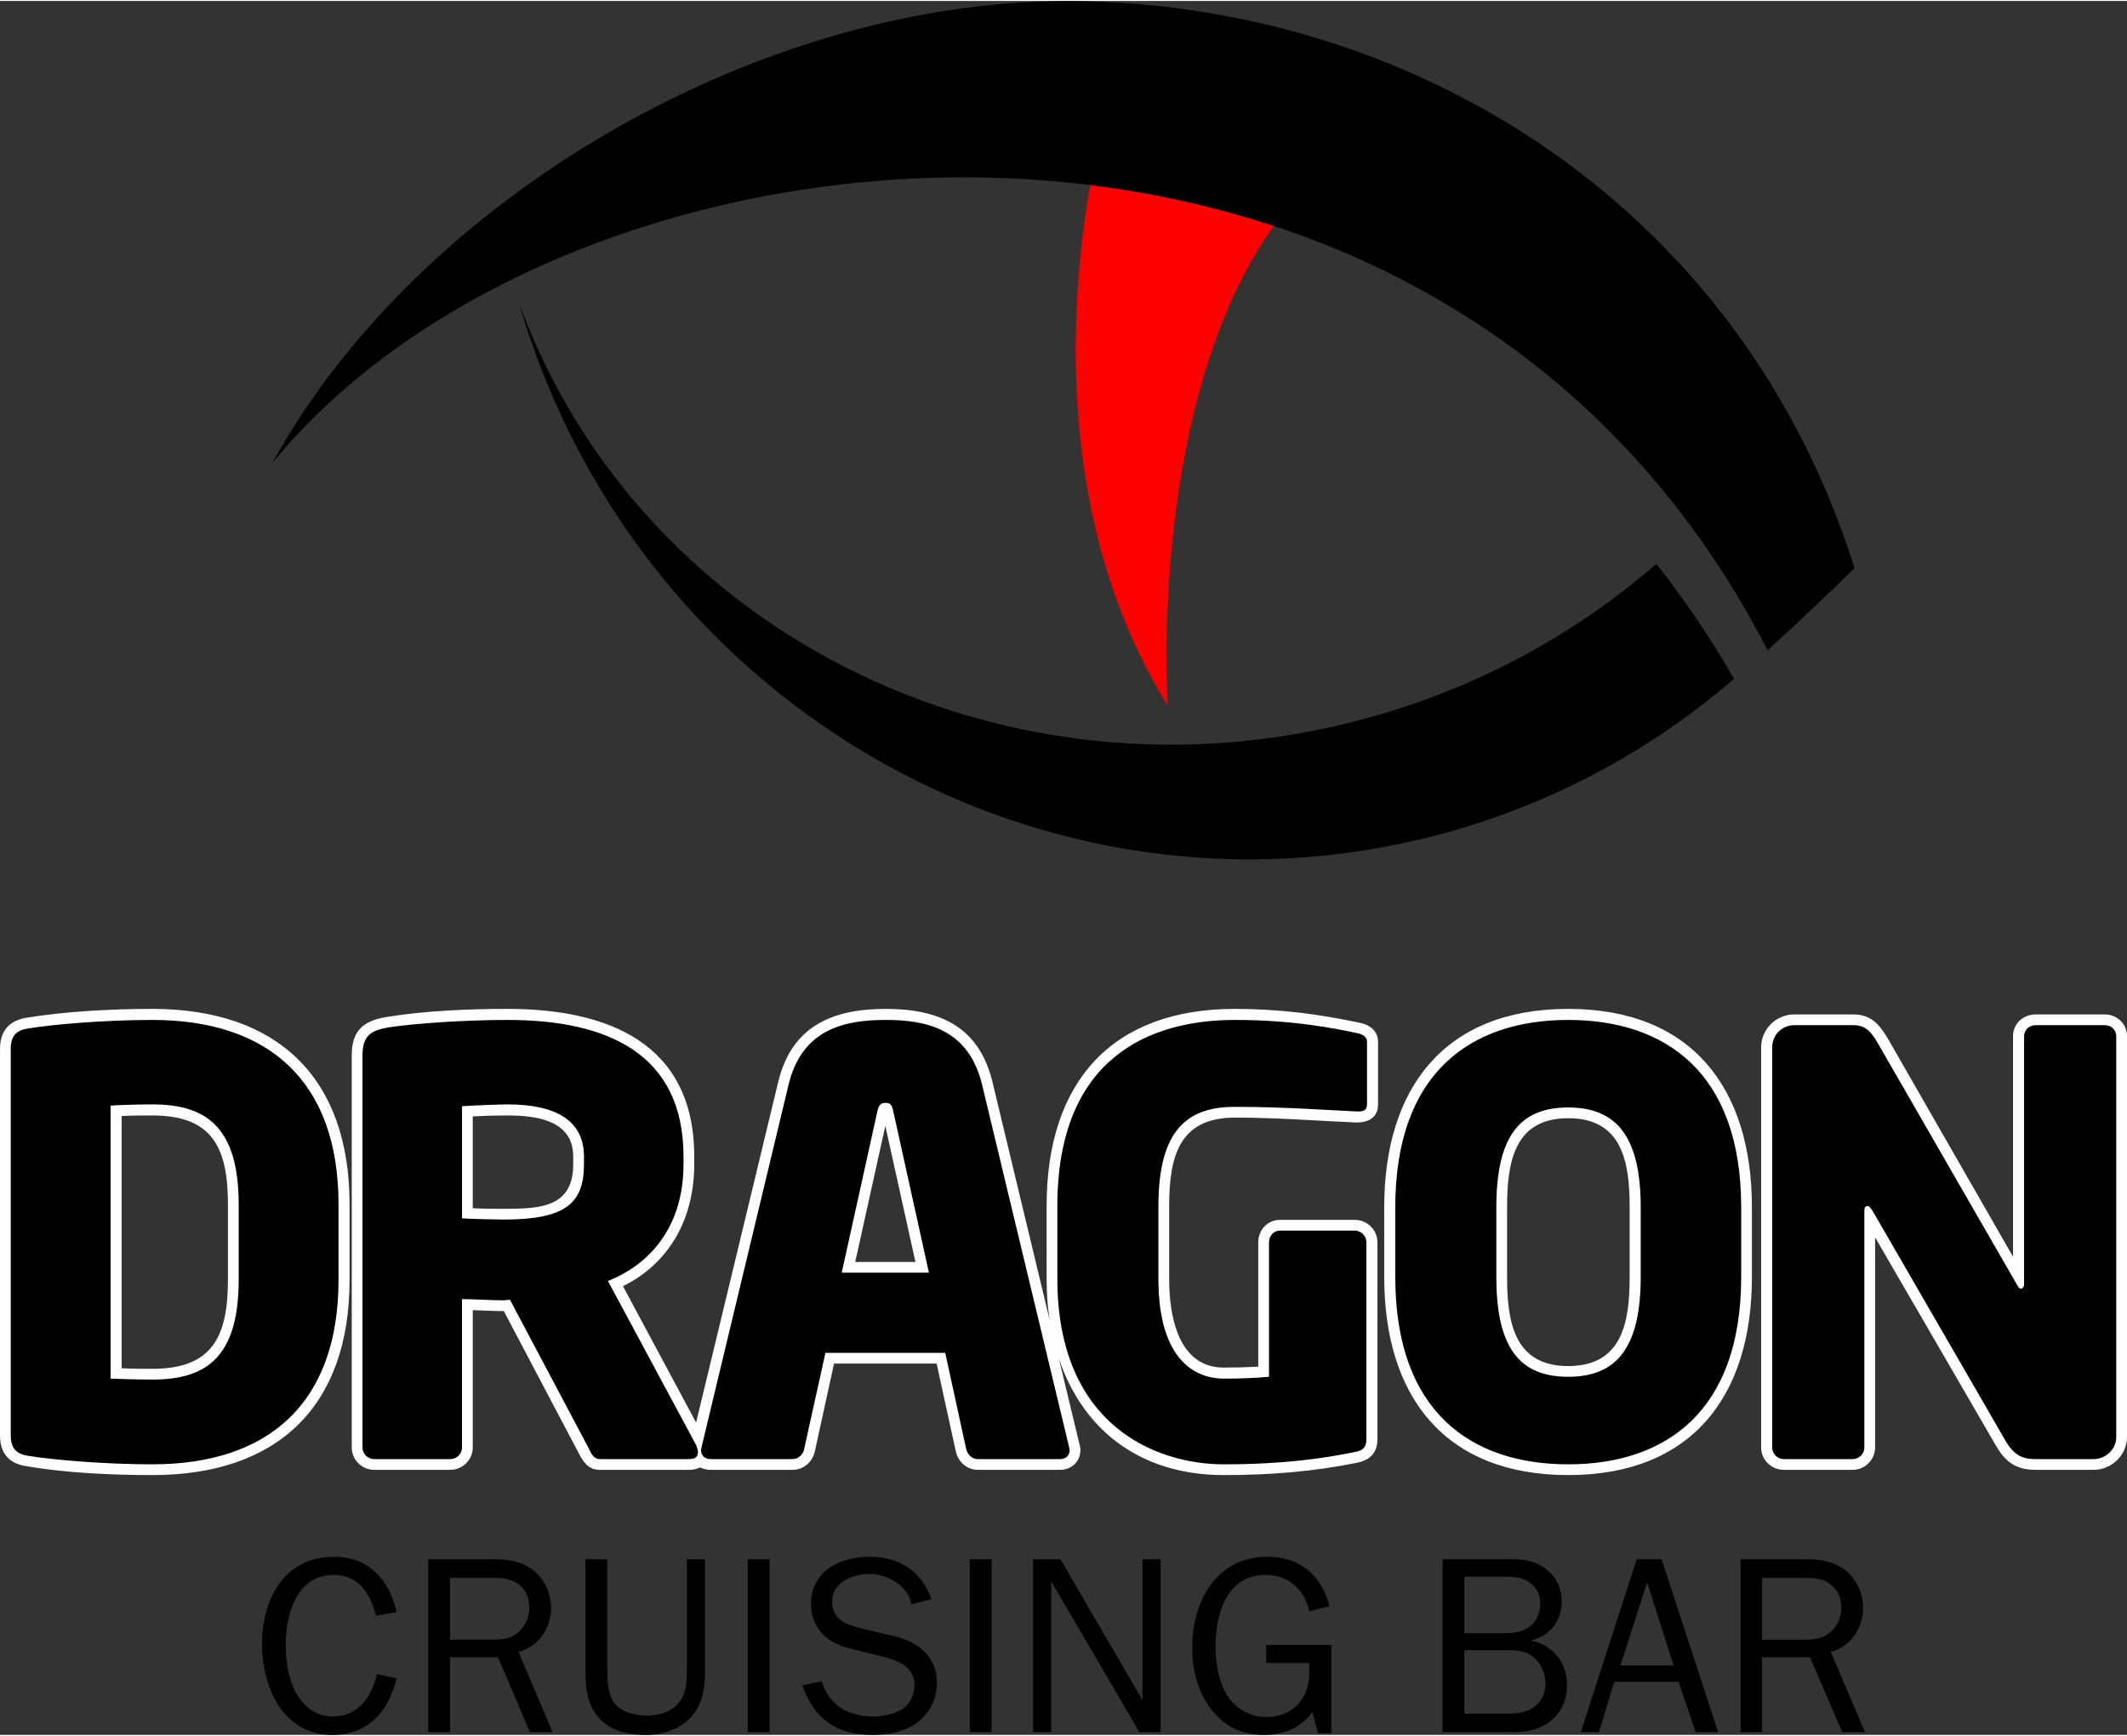 <?xml version="1.0" encoding="UTF-8"?>
<!DOCTYPE svg PUBLIC "-//W3C//DTD SVG 1.1//EN" "http://www.w3.org/Graphics/SVG/1.1/DTD/svg11.dtd">
<!-- Creator: CorelDRAW 2020 (64-Bit) -->
<svg xmlns="http://www.w3.org/2000/svg" xml:space="preserve" width="98px" height="80px" version="1.1" style="shape-rendering:geometricPrecision; text-rendering:geometricPrecision; image-rendering:optimizeQuality; fill-rule:evenodd; clip-rule:evenodd"
viewBox="0 0 69.24 56.46"
 xmlns:xlink="http://www.w3.org/1999/xlink"
 xmlns:xodm="http://www.corel.com/coreldraw/odm/2003">
 <rect x="0" y="0" width="69.24" height="56.46" fill="#333333" stroke="none"/>
 <defs>
  <style type="text/css">
   <![CDATA[
    .fil0 {fill:#FEFEFE}
    .fil2 {fill:black}
    .fil1 {fill:red}
    .fil3 {fill:black;fill-rule:nonzero}
   ]]>
  </style>
 </defs>
 <g id="Layer_x0020_1">
  <path class="fil0" d="M34.47 44.21l0.68 2.83c0.01,0.05 0.02,0.08 0.02,0.14 0,0.39 -0.29,0.65 -0.67,0.65l-2.67 0c-0.36,0 -0.65,-0.27 -0.72,-0.62l-0.62 -2.84 -3.34 0 -0.62 2.84c-0.07,0.35 -0.36,0.62 -0.73,0.62l-2.66 0c-0.13,0 -0.25,-0.03 -0.35,-0.08 -0.1,0.05 -0.22,0.08 -0.35,0.08l-2.91 0c-0.39,0 -0.55,-0.27 -0.7,-0.56l-2.43 -4.61 -0.01 0c-0.33,0 -0.67,-0.02 -1,-0.03l0 4.47c0,0.4 -0.33,0.73 -0.73,0.73l-2.48 0c-0.4,0 -0.73,-0.33 -0.73,-0.73l0 -12.76c0,-0.82 0.38,-1.14 1.16,-1.26 1.23,-0.2 2.65,-0.26 3.91,-0.26 3.23,0 6.08,1.09 6.08,4.81l0 0.25c0,1.75 -0.79,3.21 -2.32,3.97l2.38 4.44 2.67 -11.08c0.44,-1.84 1.78,-2.39 3.5,-2.39 1.72,0 3.04,0.55 3.48,2.39l1.86 7.74c-0.07,-0.43 -0.1,-0.88 -0.1,-1.35l0 -2.36c0,-4.07 2.15,-6.42 6.13,-6.42 1.4,0 2.7,0.16 4.05,0.45 0.33,0.06 0.61,0.26 0.61,0.63l0 2.02c0,0.4 -0.26,0.6 -0.71,0.6 -1.32,-0.06 -2.62,-0.16 -3.95,-0.16 -1.81,0 -2.14,1.26 -2.14,2.88l0 2.38c0,1.17 0.28,2.88 1.78,2.88 0.37,0 0.74,-0.01 1.12,-0.03l0 -4.05c0,-0.4 0.3,-0.73 0.71,-0.73l2.43 0c0.41,0 0.74,0.33 0.74,0.73l0 6.4c0,0.45 -0.23,0.69 -0.67,0.78 -1.43,0.29 -2.86,0.4 -4.33,0.4 -2.79,0 -4.61,-1.53 -5.37,-3.79zm-19.08 -7.89l0 2.99c0.33,0.02 0.69,0.02 1,0.02 1.19,0 2.27,-0.04 2.27,-1.45l0 -0.25c0,-1.18 -1.19,-1.34 -2.14,-1.34 -0.36,0 -0.76,0.01 -1.13,0.03zm14.41 4.74l-0.98 -4.43 -0.98 4.43 1.96 0zm-18.42 0.58c0,4.12 -2.34,6.36 -6.42,6.36 -1.32,0 -2.82,-0.07 -4.11,-0.29 -0.57,-0.09 -0.85,-0.43 -0.85,-1.01l0 -12.57c0,-0.58 0.28,-0.92 0.85,-1.02 1.29,-0.21 2.79,-0.29 4.11,-0.29 4.08,0 6.42,2.25 6.42,6.37l0 2.45zm-7.42 -5.33l0 8.21c0.33,0.02 0.67,0.02 1,0.02 1.94,0 2.46,-1.03 2.46,-2.9l0 -2.45c0,-1.87 -0.52,-2.9 -2.46,-2.9 -0.33,0 -0.67,0 -1,0.02zm53.07 5.24c0,3.88 -1.96,6.45 -5.98,6.45 -4.03,0 -5.99,-2.57 -5.99,-6.45l0 -2.27c0,-3.88 1.96,-6.46 5.99,-6.46 4.02,0 5.98,2.58 5.98,6.46l0 2.27zm-3.98 0l0 -2.27c0,-1.49 -0.25,-2.9 -2,-2.9 -1.75,0 -1.99,1.42 -1.99,2.9l0 2.27c0,1.48 0.24,2.9 1.99,2.9 1.75,0 2,-1.41 2,-2.9zm7.99 -1.29l0 6.84c0,0.4 -0.33,0.73 -0.73,0.73l-2.24 0c-0.41,0 -0.74,-0.33 -0.74,-0.73l0 -13.03c0,-0.59 0.49,-1.07 1.08,-1.07l1.92 0c0.56,0 0.84,0.31 1.11,0.76l4.09 7.13 0 -7.18c0,-0.41 0.33,-0.71 0.74,-0.71l2.24 0c0.4,0 0.73,0.3 0.73,0.71l0 13.05c0,0.59 -0.5,1.07 -1.09,1.07l-1.87 0c-0.62,0 -0.97,-0.22 -1.29,-0.76l-3.95 -6.81z"/>
  <g id="_2268798181728">
   <g>
    <path class="fil1" d="M36.2 2.88c0,0 -3.62,11.29 1.81,20.06 -0.22,-4.6 0.45,-13.42 5.07,-17.4l-6.88 -2.66z"/>
    <path class="fil2" d="M53.92 18.33c-2.5,2.17 -5.51,3.87 -8.92,4.88 -11.82,3.51 -24.1,-2.44 -28.1,-13.36 0.02,0.06 0.04,0.11 0.05,0.17 3.93,13.2 17.62,20.78 30.59,16.93 3.38,-1.01 6.39,-2.7 8.91,-4.88 -0.78,-1.34 -1.62,-2.59 -2.53,-3.74zm-45.05 -3.29c4.73,-8.62 16.02,-15.28 26.48,-15.03 10.93,0.26 21.36,6.8 25.02,18.46 -0.95,0.93 -1.9,1.83 -2.83,2.67 -10.72,-20.85 -38.87,-18.09 -48.67,-6.1z"/>
   </g>
   <path class="fil3" d="M11.02 41.64l0 -2.45c0,-4.02 -2.28,-6.01 -6.06,-6.01 -1.58,0 -3.28,0.15 -4.06,0.28 -0.36,0.06 -0.55,0.23 -0.55,0.67l0 12.57c0,0.44 0.19,0.61 0.55,0.67 0.78,0.13 2.48,0.28 4.06,0.28 3.78,0 6.06,-1.99 6.06,-6.01zm-3.25 0c0,2.57 -1.1,3.25 -2.81,3.25 -0.48,0 -1.09,-0.02 -1.36,-0.03l0 -8.89c0.27,-0.02 0.88,-0.04 1.36,-0.04 1.71,0 2.81,0.69 2.81,3.26l0 2.45zm36.73 -5.72l0 -2.02c0,-0.17 -0.13,-0.25 -0.32,-0.29 -0.7,-0.15 -2.07,-0.43 -3.98,-0.43 -2.75,0 -5.78,1.21 -5.78,6.06l0 2.36c0,4.82 3.25,6.05 5.42,6.05 1.91,0 3.24,-0.19 4.26,-0.4 0.29,-0.05 0.38,-0.17 0.38,-0.43l0 -6.4c0,-0.21 -0.17,-0.38 -0.38,-0.38l-2.43 0c-0.21,0 -0.36,0.17 -0.36,0.38l0 4.38c-0.46,0.04 -0.94,0.06 -1.47,0.06 -0.93,0 -2.13,-0.61 -2.13,-3.24l0 -2.38c0,-2.49 0.95,-3.23 2.49,-3.23 1.62,0 3.05,0.11 3.96,0.15 0.02,0 0.04,0 0.06,0 0.17,0 0.28,-0.04 0.28,-0.24zm12.18 5.63l0 -2.27c0,-4.41 -2.49,-6.1 -5.63,-6.1 -3.14,0 -5.63,1.69 -5.63,6.1l0 2.27c0,4.41 2.49,6.1 5.63,6.1 3.14,0 5.63,-1.69 5.63,-6.1zm-3.27 0c0,2.28 -0.77,3.25 -2.36,3.25 -1.6,0 -2.34,-0.97 -2.34,-3.25l0 -2.27c0,-2.28 0.74,-3.25 2.34,-3.25 1.59,0 2.36,0.97 2.36,3.25l0 2.27zm15.48 5.21l0 -13.05c0,-0.21 -0.17,-0.36 -0.38,-0.36l-2.24 0c-0.21,0 -0.38,0.15 -0.38,0.36l0 8.05c0,0.13 -0.06,0.17 -0.1,0.17 -0.06,0 -0.08,-0.04 -0.15,-0.16l-4.51 -7.83c-0.23,-0.4 -0.42,-0.59 -0.8,-0.59l-1.92 0c-0.4,0 -0.72,0.32 -0.72,0.72l0 13.03c0,0.21 0.17,0.38 0.38,0.38l2.24 0c0.21,0 0.38,-0.17 0.38,-0.38l0 -7.7c0,-0.12 0.04,-0.16 0.1,-0.16 0.05,0 0.09,0.04 0.17,0.16l4.33 7.49c0.31,0.52 0.6,0.59 0.99,0.59l1.87 0c0.4,0 0.74,-0.32 0.74,-0.72zm-46.17 0.49c0,-0.05 -0.02,-0.13 -0.05,-0.21l-2.88 -5.36c1.39,-0.55 2.46,-1.79 2.46,-3.8l0 -0.25c0,-3.37 -2.5,-4.45 -5.73,-4.45 -1.37,0 -2.99,0.11 -3.86,0.24 -0.59,0.1 -0.86,0.27 -0.86,0.92l0 12.76c0,0.21 0.17,0.38 0.38,0.38l2.48 0c0.21,0 0.38,-0.17 0.38,-0.38l0 -4.83c0.36,0 0.95,0.04 1.35,0.04l0.21 -0.02 2.55 4.81c0.09,0.19 0.17,0.38 0.38,0.38l2.91 0c0.21,0 0.28,-0.09 0.28,-0.23zm-3.71 -9.37c0,1.29 -0.62,1.8 -2.62,1.8 -0.21,0 -1.14,-0.02 -1.35,-0.04l0 -3.65c0.23,-0.02 1.21,-0.06 1.48,-0.06 1.6,0 2.49,0.54 2.49,1.7l0 0.25zm15.81 9.3c0,-0.02 -0.02,-0.06 -0.02,-0.1l-2.83 -11.79c-0.44,-1.83 -1.83,-2.11 -3.14,-2.11 -1.31,0 -2.72,0.28 -3.16,2.11l-2.83 11.79c0,0.04 -0.02,0.08 -0.02,0.1 0,0.19 0.13,0.3 0.32,0.3l2.66 0c0.19,0 0.35,-0.15 0.38,-0.34l0.69 -3.12 3.9 0 0.68 3.12c0.04,0.19 0.19,0.34 0.38,0.34l2.67 0c0.19,0 0.32,-0.11 0.32,-0.3zm-4.58 -5.77l-2.84 0 1.16 -5.25c0.04,-0.19 0.1,-0.28 0.27,-0.28 0.17,0 0.21,0.09 0.25,0.28l1.16 5.25z"/>
   <path class="fil3" d="M12.27 54.48c-0.18,0.74 -0.59,1.38 -1.45,1.38 -0.59,0 -1.02,-0.4 -1.25,-0.9 -0.19,-0.41 -0.27,-0.96 -0.27,-1.4 0,-0.98 0.33,-2.31 1.56,-2.31 0.83,0 1.19,0.61 1.38,1.33l0.67 -0.12c-0.23,-1.04 -0.9,-1.8 -2.03,-1.8 -1.63,0 -2.35,1.38 -2.35,2.84 0,1.39 0.67,2.96 2.29,2.96 1.19,0 1.83,-0.78 2.09,-1.84l-0.64 -0.14zm5.72 1.89l-1.11 -2.61c0.66,-0.18 1.06,-0.78 1.06,-1.44 0,-0.48 -0.23,-0.95 -0.6,-1.24 -0.38,-0.28 -0.82,-0.34 -1.29,-0.34l-2.11 0 0 5.63 0.71 0 0 -2.44 1.56 0 1.04 2.44 0.74 0zm-3.34 -3.01l0 -2.01 1.4 0c0.3,0 0.54,0.01 0.79,0.18 0.27,0.18 0.39,0.45 0.39,0.78 0,0.27 -0.09,0.54 -0.29,0.74 -0.28,0.29 -0.59,0.31 -0.97,0.31l-1.32 0zm8.3 -2.62l-0.59 0 0 3.56c0,0.39 0,0.81 -0.28,1.13 -0.23,0.29 -0.64,0.4 -1.01,0.4 -0.38,0 -0.86,-0.1 -1.09,-0.43 -0.2,-0.3 -0.21,-0.76 -0.21,-1.1l0 -3.56 -0.71 0 0 3.56c0,0.59 0.03,1.15 0.44,1.61 0.38,0.43 0.97,0.55 1.52,0.55 0.57,0 1.14,-0.18 1.52,-0.63 0.37,-0.45 0.41,-0.97 0.41,-1.53l0 -3.56zm2.1 5.63l0 -5.63 -0.71 0 0 5.63 0.71 0zm1.07 -1.52c0.38,1.1 1.13,1.61 2.28,1.61 0.51,0 1.06,-0.1 1.47,-0.41 0.41,-0.32 0.63,-0.78 0.63,-1.29 0,-0.44 -0.17,-0.83 -0.52,-1.11 -0.29,-0.25 -0.66,-0.36 -1.03,-0.44l-0.84 -0.2c-0.53,-0.13 -1.02,-0.27 -1.02,-0.9 0,-0.62 0.67,-0.89 1.2,-0.89 0.6,0 1.26,0.37 1.38,0.99l0.65 -0.17c-0.31,-0.91 -1.06,-1.38 -2.01,-1.38 -0.98,0 -1.91,0.47 -1.91,1.55 0,0.39 0.16,0.78 0.46,1.04 0.29,0.27 0.64,0.36 1.02,0.45l0.93 0.23c0.5,0.13 0.96,0.36 0.96,0.92 0,0.28 -0.13,0.56 -0.34,0.73 -0.26,0.2 -0.68,0.28 -1.01,0.28 -0.79,0 -1.44,-0.36 -1.67,-1.15l-0.63 0.14zm6.16 1.52l0 -5.63 -0.71 0 0 5.63 0.71 0zm5.5 -5.63l-0.59 0 0 4.59 -2.67 -4.59 -0.89 0 0 5.63 0.59 0 0 -4.91 2.87 4.91 0.69 0 0 -5.63zm5.56 2.79l-2.12 0 0 0.59 1.4 0 0 0.32c0,0.85 -0.54,1.44 -1.41,1.44 -0.56,0 -1.06,-0.33 -1.32,-0.8 -0.23,-0.44 -0.32,-1.01 -0.32,-1.5 0,-1.03 0.35,-2.33 1.63,-2.33 0.74,0 1.28,0.48 1.42,1.19l0.66 -0.17c-0.26,-1.01 -0.96,-1.61 -2.03,-1.61 -1.67,0 -2.44,1.48 -2.44,2.95 0,0.72 0.16,1.39 0.59,1.98 0.45,0.59 1,0.87 1.76,0.87 0.61,0 1.2,-0.23 1.56,-0.74l0.19 0.69 0.43 0 0 -2.88zm4.33 2.24l0 -2.07 1.28 0c0.32,0 0.68,0 0.95,0.21 0.26,0.21 0.41,0.54 0.41,0.88 0,0.3 -0.12,0.57 -0.36,0.75 -0.24,0.2 -0.59,0.23 -0.9,0.23l-1.38 0zm0 -2.62l0 -1.84 1.27 0c0.28,0 0.54,0 0.78,0.14 0.29,0.18 0.42,0.41 0.42,0.75 0,0.27 -0.12,0.58 -0.35,0.74 -0.29,0.22 -0.67,0.21 -1.03,0.21l-1.09 0zm1.41 3.22c0.52,0 0.96,-0.02 1.39,-0.36 0.38,-0.29 0.54,-0.71 0.54,-1.19 0,-0.72 -0.46,-1.28 -1.16,-1.43l0 -0.01c0.61,-0.15 0.99,-0.63 0.99,-1.27 0,-0.46 -0.21,-0.85 -0.59,-1.11 -0.38,-0.24 -0.72,-0.26 -1.16,-0.26l-2.13 0 0 5.63 2.12 0zm5.01 -5.63l-0.81 0 -1.82 5.63 0.59 0 0.5 -1.64 2.09 0 0.56 1.64 0.73 0 -1.84 -5.63zm0.39 3.46l-1.73 0 0.87 -2.71 0.86 2.71zm6.23 2.17l-1.11 -2.61c0.65,-0.18 1.05,-0.78 1.05,-1.44 0,-0.48 -0.22,-0.95 -0.6,-1.24 -0.38,-0.28 -0.82,-0.34 -1.28,-0.34l-2.11 0 0 5.63 0.7 0 0 -2.44 1.56 0 1.05 2.44 0.74 0zm-3.35 -3.01l0 -2.01 1.41 0c0.29,0 0.53,0.01 0.78,0.18 0.27,0.18 0.39,0.45 0.39,0.78 0,0.27 -0.09,0.54 -0.29,0.74 -0.27,0.29 -0.59,0.31 -0.96,0.31l-1.33 0z"/>
  </g>
 </g>
</svg>
